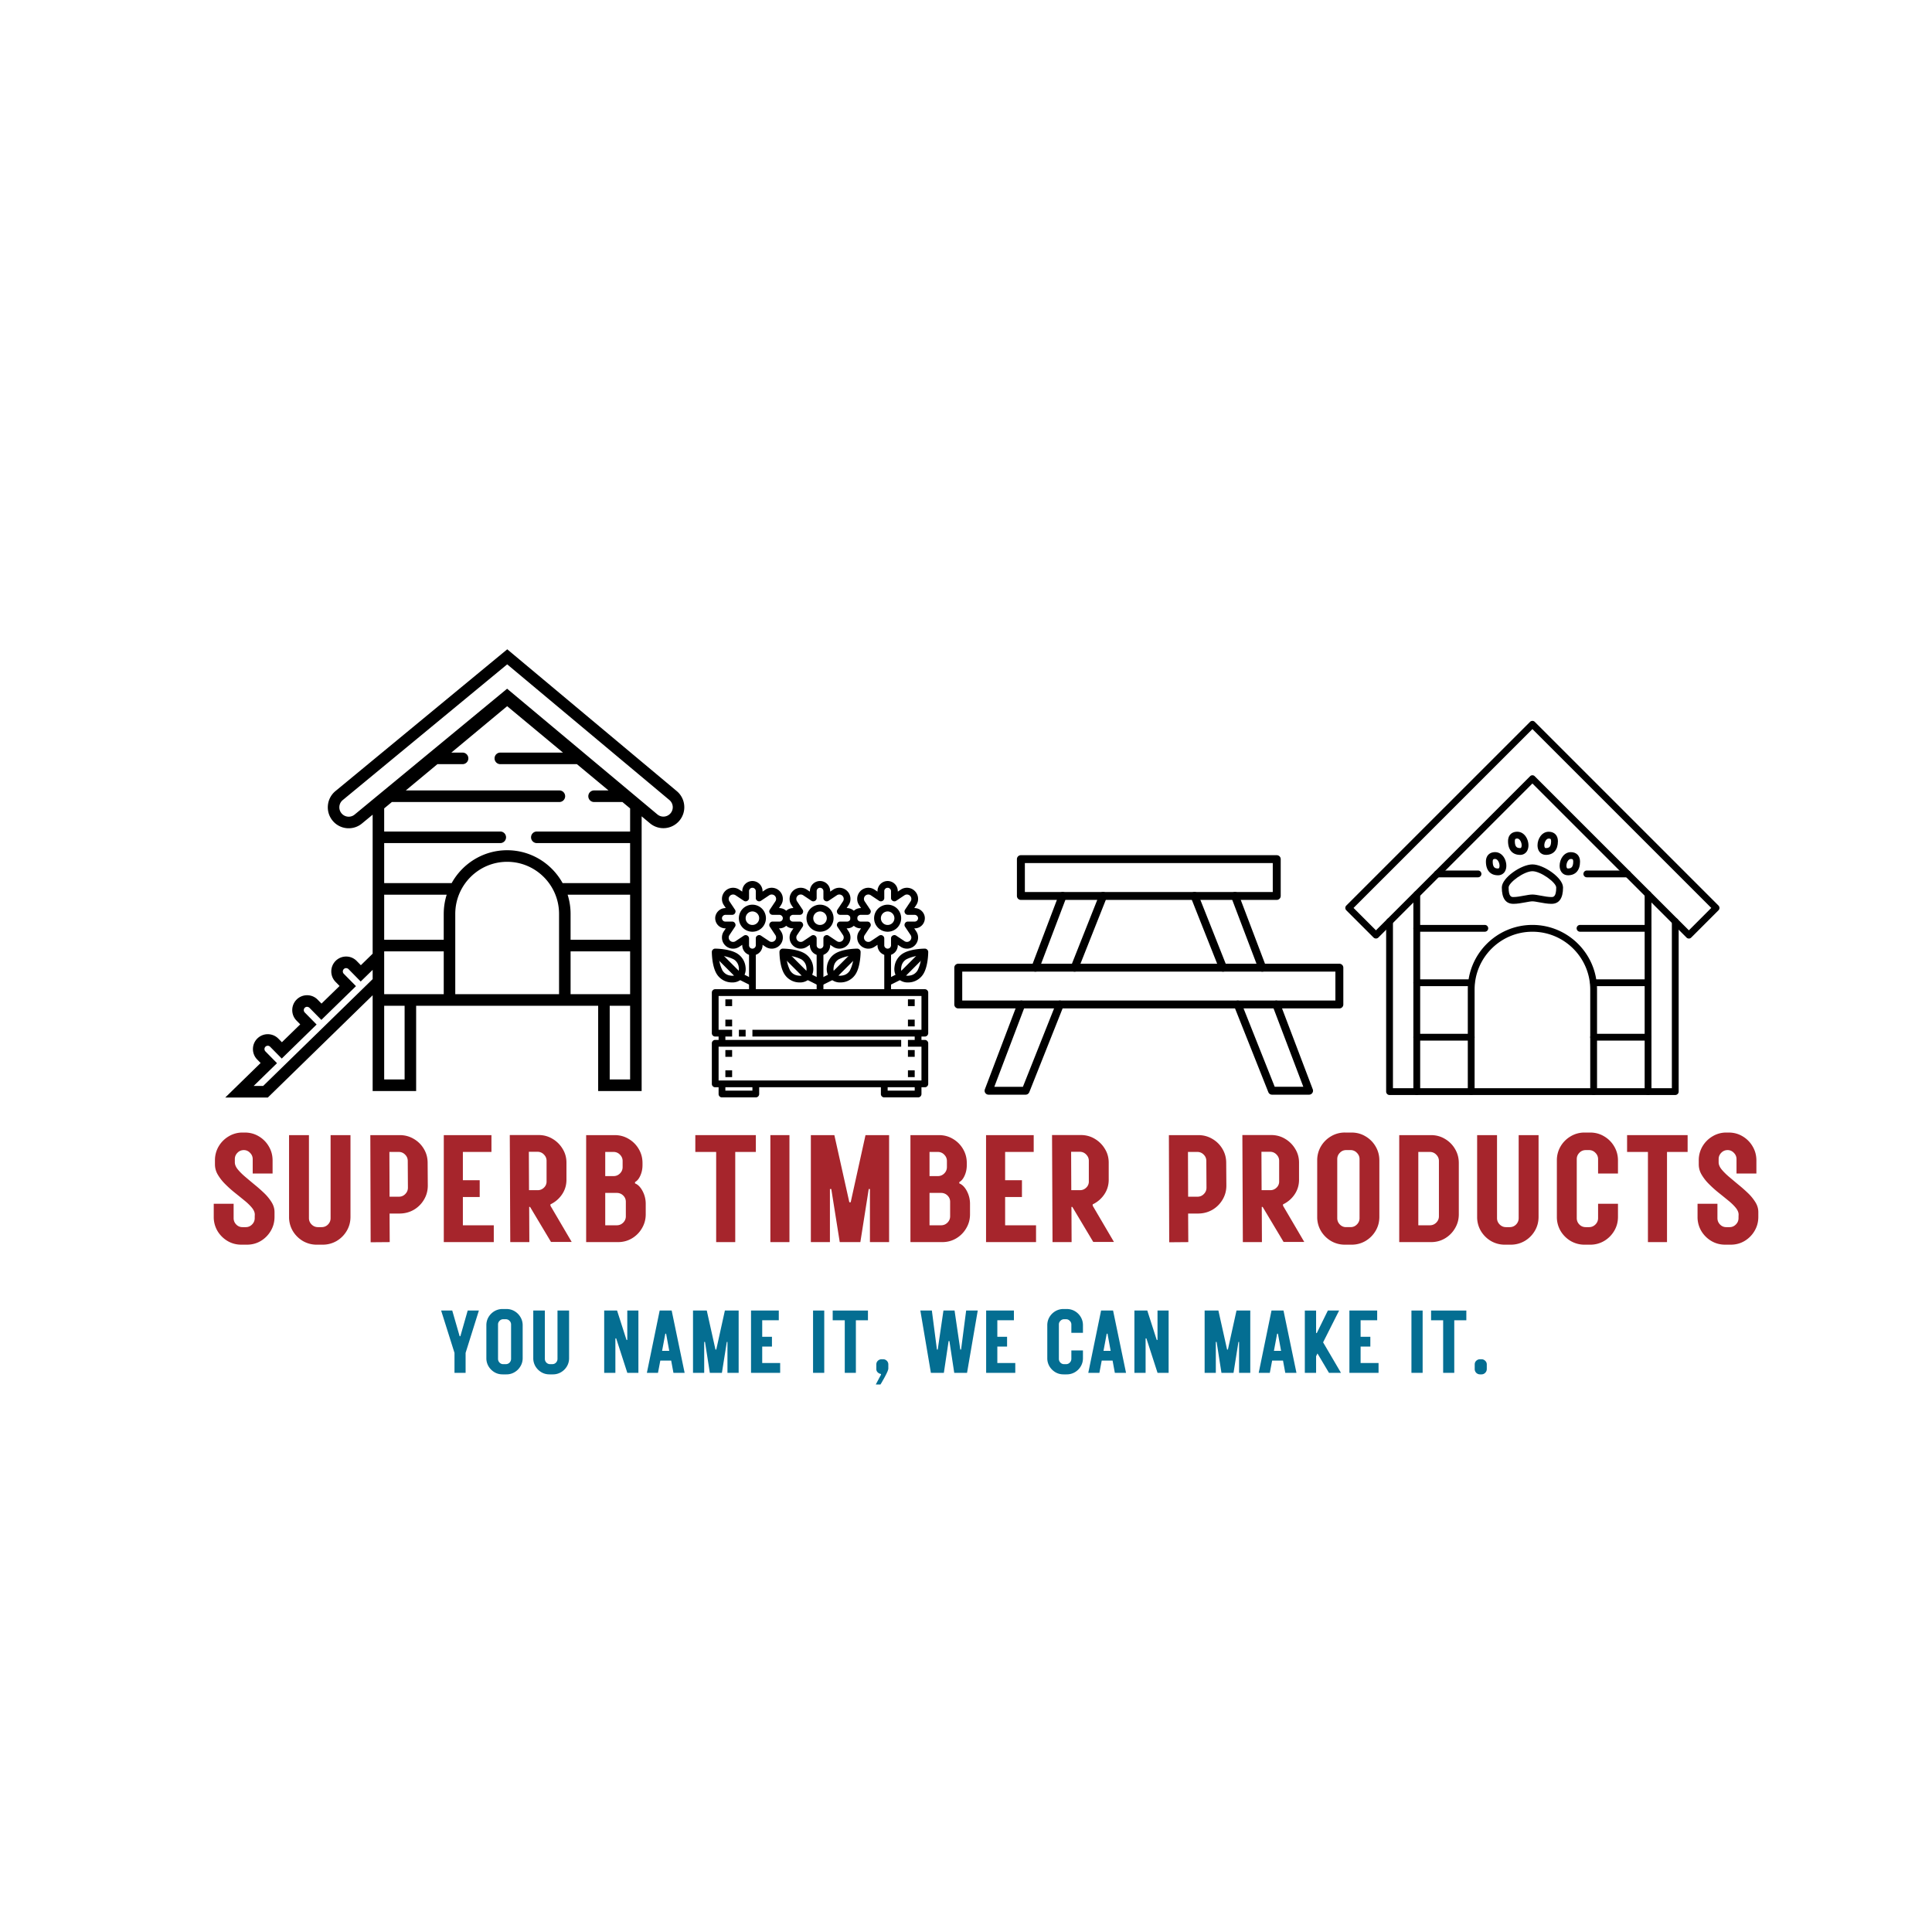 <?xml version="1.0" encoding="UTF-8"?>
<svg data-bbox="41.487 126.03 299.803 142.704" height="500" viewBox="0 0 375 375" width="500" xmlns="http://www.w3.org/2000/svg" data-type="color">
    <g>
        <defs>
            <clipPath id="a514c25d-1550-41d8-9d66-9d372dc8ea77">
                <path d="M197 165.992h52V175h-52Zm0 0"/>
            </clipPath>
            <clipPath id="8cc8a1e5-0277-4a37-a808-e280f4e83f81">
                <path d="M185.11 187h75.75v9h-75.75Zm0 0"/>
            </clipPath>
            <clipPath id="00709749-6195-4ae6-92dd-d13bc84b3a24">
                <path d="M239 194h16v18.492h-16Zm0 0"/>
            </clipPath>
            <clipPath id="fc83b2a0-af7e-440e-8f4d-8a68fb52921c">
                <path d="M191 194h16v18.492h-16Zm0 0"/>
            </clipPath>
            <clipPath id="ad2c7a77-b794-4a8e-b443-5fcd9cc73d3e">
                <path d="M43.68 126.031h89.25v87H43.68Zm0 0"/>
            </clipPath>
            <clipPath id="1ddf9cb9-9932-4b78-8261-1bbfaa3283d0">
                <path d="M138.168 201h42v11h-42Zm0 0"/>
            </clipPath>
            <clipPath id="eee33f32-24a5-4ef8-820c-7eadc339a6d4">
                <path d="M138.168 192h42v10h-42Zm0 0"/>
            </clipPath>
            <clipPath id="4f2c50d6-e9f1-46d3-916c-df3984dbc7d3">
                <path d="M170 210h9v3.004h-9Zm0 0"/>
            </clipPath>
            <clipPath id="6513d7ab-c86d-49dc-805b-062bd00fb977">
                <path d="M139 210h9v3.004h-9Zm0 0"/>
            </clipPath>
            <clipPath id="f4c4f3c3-98b3-4c16-9b38-73ea7bf2fbe7">
                <path d="M165 171.004h15V186h-15Zm0 0"/>
            </clipPath>
            <clipPath id="dfdcd7e5-c4fd-4958-bd85-29302d8ee0ca">
                <path d="M173 184h7.168v7H173Zm0 0"/>
            </clipPath>
            <clipPath id="931f708d-f6f3-4d16-81a5-2025cabbe074">
                <path d="M151 171.004h16V186h-16Zm0 0"/>
            </clipPath>
            <clipPath id="d8ddc337-52b8-46f5-88c9-5cddc7c44d46">
                <path d="M138.168 171.004H154V186h-15.832Zm0 0"/>
            </clipPath>
            <clipPath id="650479f9-5981-4c7c-b957-642bad2f0714">
                <path d="M138.168 184H145v7h-6.832Zm0 0"/>
            </clipPath>
            <clipPath id="7702e9f2-ae13-4b2c-86c2-b694c1c4442c">
                <path d="M138.168 184H147v8h-8.832Zm0 0"/>
            </clipPath>
            <clipPath id="feb7e62c-297a-4149-b22a-61f80c20ddaf">
                <path d="M261 139.852h72.75V183H261Zm0 0"/>
            </clipPath>
            <clipPath id="f5f76d0e-d0a9-4cdb-88ce-0e029b4a1d40">
                <path d="M269 178h57v34.602h-57Zm0 0"/>
            </clipPath>
            <clipPath id="670da23f-f6f2-47a5-8c39-45262d6105ea">
                <path d="M319 172h2v40.602h-2Zm0 0"/>
            </clipPath>
            <clipPath id="832445a5-1f78-4109-8db5-10783d865518">
                <path d="M274 172h2v40.602h-2Zm0 0"/>
            </clipPath>
            <clipPath id="c3b0b078-14d3-464c-be3d-2cc3360cbea6">
                <path d="M284 179h26v33.602h-26Zm0 0"/>
            </clipPath>
        </defs>
        <g clip-path="url(#a514c25d-1550-41d8-9d66-9d372dc8ea77)">
            <path d="M198.926 173.137h48.117v-5.614h-48.117Zm48.89 1.535h-49.66a.77.77 0 0 1-.773-.77v-7.144a.77.77 0 0 1 .773-.766h49.66c.426 0 .77.344.77.766v7.144a.77.77 0 0 1-.77.77" fill="#000000" data-color="1"/>
        </g>
        <g clip-path="url(#8cc8a1e5-0277-4a37-a808-e280f4e83f81)">
            <path d="M186.77 194.203h72.43v-5.613h-72.43Zm73.199 1.531H186a.765.765 0 0 1-.77-.765v-7.145c0-.422.344-.765.77-.765h73.969c.426 0 .77.343.77.765v7.145a.765.765 0 0 1-.77.765" fill="#000000" data-color="1"/>
        </g>
        <path d="M237.387 188.594a.77.77 0 0 1-.719-.485l-5.523-13.922a.77.77 0 0 1 .433-.996.77.77 0 0 1 1 .43l5.524 13.926a.76.76 0 0 1-.434.992.7.7 0 0 1-.281.055" fill="#000000" data-color="1"/>
        <path d="M208.582 188.594a.7.7 0 0 1-.281-.055.76.76 0 0 1-.434-.992l5.524-13.926a.77.77 0 0 1 1-.43c.394.157.59.602.433.996l-5.523 13.922a.77.77 0 0 1-.719.485" fill="#000000" data-color="1"/>
        <path d="M245.004 188.594a.77.77 0 0 1-.723-.492l-5.289-13.926a.766.766 0 0 1 .45-.988.775.775 0 0 1 .992.445l5.289 13.926a.762.762 0 0 1-.72 1.035" fill="#000000" data-color="1"/>
        <path d="M200.965 188.594a.8.8 0 0 1-.274-.047.766.766 0 0 1-.445-.988l5.29-13.926a.773.773 0 0 1 .991-.446c.399.149.598.59.45.989l-5.29 13.926a.77.77 0 0 1-.722.492" fill="#000000" data-color="1"/>
        <g clip-path="url(#00709749-6195-4ae6-92dd-d13bc84b3a24)">
            <path d="M254.086 212.477h-7.188a.77.77 0 0 1-.714-.485l-6.653-16.734a.765.765 0 0 1 .434-.996c.39-.16.84.039.996.433l6.46 16.25h5.552l-5.961-15.699a.764.764 0 0 1 .449-.988c.398-.145.84.05.992.445l6.356 16.738c.09.235.054.5-.09.707a.76.76 0 0 1-.633.329" fill="#000000" data-color="1"/>
        </g>
        <g clip-path="url(#fc83b2a0-af7e-440e-8f4d-8a68fb52921c)">
            <path d="M199.07 212.477h-7.187a.76.76 0 0 1-.633-.329.76.76 0 0 1-.09-.707l6.356-16.738a.78.78 0 0 1 .996-.445.766.766 0 0 1 .445.988l-5.96 15.7h5.55l6.46-16.25a.766.766 0 0 1 .997-.434c.398.156.59.601.434.996l-6.653 16.734a.77.77 0 0 1-.715.485" fill="#000000" data-color="1"/>
        </g>
        <g clip-path="url(#ad2c7a77-b794-4a8e-b443-5fcd9cc73d3e)">
            <path d="M131.36 153.555 98.456 126.03l-33.348 27.52a4.06 4.06 0 0 0-1.46 2.75 4.05 4.05 0 0 0 .902 2.98 4.02 4.02 0 0 0 3.14 1.485c.938 0 1.836-.32 2.567-.926l2.074-1.711v26.984l-2.289 2.235-.809-.825a2.84 2.84 0 0 0-2.03-.859h-.02a2.88 2.88 0 0 0-2.879 2.871c-.004.774.289 1.5.832 2.05l.777.794-3.508 3.418-.75-.762a2.84 2.84 0 0 0-2.031-.86h-.02c-.761 0-1.48.294-2.023.833a2.87 2.87 0 0 0-.855 2.039c-.004.773.289 1.5.832 2.05l.718.731-3.558 3.469-.692-.703a2.88 2.88 0 0 0-4.074-.024 2.87 2.87 0 0 0-.855 2.04c-.004.769.289 1.5.832 2.046l.656.672-6.871 6.707h8.265l20.352-19.855v18.586h8.441v-16.547h35.332v16.547h8.438v-53.317l1.625 1.36a4.05 4.05 0 0 0 5.71-.524 4.04 4.04 0 0 0 .927-2.972 4.05 4.05 0 0 0-1.446-2.758m-9.055 28.86H110.75v-5.028c0-1.297-.203-2.547-.574-3.727h12.129Zm0-21.017h-18.149a1.124 1.124 0 0 0 0 2.246h18.149v7.77h-13.098c-2.102-3.8-6.137-6.383-10.77-6.383-4.628 0-8.667 2.582-10.769 6.383H74.57v-7.77h22.535c.618 0 1.118-.503 1.118-1.124s-.5-1.122-1.118-1.122H74.57v-4.488l1.493-1.238h32.507a1.124 1.124 0 0 0 0-2.25H78.766l6.136-5.098h4.883c.617 0 1.121-.504 1.121-1.125 0-.62-.504-1.12-1.12-1.12h-2.18l10.832-9.009 10.835 9.008h-12.16c-.62 0-1.12.5-1.12 1.121s.5 1.125 1.12 1.125h14.864l6.132 5.098h-2.8c-.618 0-1.118.504-1.118 1.125s.5 1.125 1.118 1.125h5.504l1.492 1.238Zm-36.176 15.989v5.027H74.57v-8.754h12.133a12.4 12.4 0 0 0-.574 3.727m-35.055 33.398H49.23l4.536-4.422-2.246-2.285a.66.66 0 0 1-.184-.457.638.638 0 0 1 1.098-.445l2.254 2.289 6.765-6.606-2.305-2.343a.65.65 0 0 1 .008-.91.65.65 0 0 1 .45-.184c.144.02.335.066.456.191l2.313 2.348 6.719-6.55-2.367-2.403a.646.646 0 0 1 .457-1.098c.168.02.336.07.457.192l2.37 2.41 2.321-2.262v1.797Zm27.461-1.265H74.57v-14.301h3.965Zm2.238-16.547H74.57v-8.313h11.56v8.313Zm7.594 0v-15.586c0-5.574 4.52-10.11 10.07-10.11 5.555 0 10.075 4.536 10.075 10.11v15.586Zm33.938 16.547h-3.961v-14.301h3.96Zm-6.2-16.547h-5.355v-8.313h11.555v8.313Zm14.055-35.125a1.815 1.815 0 0 1-2.558.234L98.43 133.68l-29.594 24.425a1.8 1.8 0 0 1-1.328.407 1.82 1.82 0 0 1-1.227-.657v-.003a1.8 1.8 0 0 1-.406-1.332c.047-.485.281-.922.656-1.23l31.914-26.34 31.48 26.331a1.82 1.82 0 0 1 .235 2.567m0 0" fill="#000000" data-color="1"/>
        </g>
        <g clip-path="url(#1ddf9cb9-9932-4b78-8261-1bbfaa3283d0)">
            <path d="M179.512 211.035h-40.688a.63.63 0 0 1-.465-.191.63.63 0 0 1-.191-.465v-7.875a.62.62 0 0 1 .191-.461.63.63 0 0 1 .465-.195h36.094v1.312H139.48v6.563h39.375v-6.563h-2.625v-1.312h3.282a.63.63 0 0 1 .46.195.64.64 0 0 1 .196.46v7.876a.65.65 0 0 1-.195.465.63.63 0 0 1-.461.191m0 0" fill="#000000" data-color="1"/>
        </g>
        <path d="M176.23 203.816h1.313v1.313h-1.313Zm0 0" fill="#000000" data-color="1"/>
        <path d="M176.23 207.754h1.313v1.312h-1.313Zm0 0" fill="#000000" data-color="1"/>
        <path d="M140.793 203.816h1.312v1.313h-1.312Zm0 0" fill="#000000" data-color="1"/>
        <path d="M140.793 207.754h1.312v1.312h-1.312Zm0 0" fill="#000000" data-color="1"/>
        <path d="M143.418 199.879h1.309v1.312h-1.309Zm0 0" fill="#000000" data-color="1"/>
        <g clip-path="url(#eee33f32-24a5-4ef8-820c-7eadc339a6d4)">
            <path d="M179.512 201.191h-33.469v-1.312h32.812v-6.563H139.48v6.563h2.625v1.312h-3.28a.63.63 0 0 1-.466-.191.63.63 0 0 1-.191-.465v-7.875a.62.62 0 0 1 .191-.46.63.63 0 0 1 .465-.196h40.688a.63.63 0 0 1 .46.195.64.64 0 0 1 .196.461v7.875a.65.65 0 0 1-.195.465.63.63 0 0 1-.461.191m0 0" fill="#000000" data-color="1"/>
        </g>
        <path d="M176.23 193.973h1.313v1.312h-1.313Zm0 0" fill="#000000" data-color="1"/>
        <path d="M176.23 197.91h1.313v1.313h-1.313Zm0 0" fill="#000000" data-color="1"/>
        <path d="M140.793 193.973h1.312v1.312h-1.312Zm0 0" fill="#000000" data-color="1"/>
        <path d="M140.793 197.91h1.312v1.313h-1.312Zm0 0" fill="#000000" data-color="1"/>
        <g clip-path="url(#4f2c50d6-e9f1-46d3-916c-df3984dbc7d3)">
            <path d="M178.2 213.004h-6.563a.63.63 0 0 1-.465-.191.6.6 0 0 1-.192-.465v-1.97h1.313v1.313h5.25v-1.312h1.312v1.969a.65.65 0 0 1-.195.464.63.63 0 0 1-.46.192m0 0" fill="#000000" data-color="1"/>
        </g>
        <g clip-path="url(#6513d7ab-c86d-49dc-805b-062bd00fb977)">
            <path d="M146.7 213.004h-6.563a.63.63 0 0 1-.465-.191.63.63 0 0 1-.192-.465v-1.97h1.313v1.313h5.25v-1.312h1.312v1.969a.63.63 0 0 1-.195.464.63.63 0 0 1-.46.192m0 0" fill="#000000" data-color="1"/>
        </g>
        <path d="M172.293 180.848a2.62 2.62 0 0 1-2.426-3.63 2.6 2.6 0 0 1 1.418-1.417 2.6 2.6 0 0 1 1.008-.203c.348 0 .68.066 1.004.203a2.6 2.6 0 0 1 1.418 1.418q.199.484.203 1.004c-.004.351-.07.683-.203 1.007a2.6 2.6 0 0 1-1.418 1.418q-.484.2-1.004.2m0-3.938q-.264 0-.504.102c-.16.066-.305.16-.426.285a1.3 1.3 0 0 0-.285.426q-.1.241-.098.5-.003.263.098.504.099.239.285.425a1.3 1.3 0 0 0 .93.383 1.3 1.3 0 0 0 .926-.383q.187-.186.285-.425a1.4 1.4 0 0 0 .101-.504 1.4 1.4 0 0 0-.101-.5 1.3 1.3 0 0 0-.285-.426 1.3 1.3 0 0 0-.426-.285 1.3 1.3 0 0 0-.5-.102m0 0" fill="#000000" data-color="1"/>
        <g clip-path="url(#f4c4f3c3-98b3-4c16-9b38-73ea7bf2fbe7)">
            <path d="M172.293 185.441a1.98 1.98 0 0 1-1.395-.574 1.9 1.9 0 0 1-.425-.64 1.8 1.8 0 0 1-.149-.754v-.086l-.57.379q-.312.21-.676.304a2.3 2.3 0 0 1-.742.055 2.1 2.1 0 0 1-.715-.2 2 2 0 0 1-.605-.425 2.13 2.13 0 0 1-.625-1.32 2.3 2.3 0 0 1 .054-.743q.094-.364.305-.675l.379-.57h-.086c-.293 0-.566-.06-.832-.18a2 2 0 0 1-.676-.516 2 2 0 0 1-.394-.754 2 2 0 0 1-.043-.847q.07-.347.25-.653c.12-.203.277-.383.46-.531q.276-.227.61-.344.34-.115.691-.113h.02l-.379-.566a2.2 2.2 0 0 1-.305-.676 2.3 2.3 0 0 1-.054-.742q.035-.376.199-.715.157-.341.426-.606.264-.269.605-.426.34-.163.715-.199.374-.034.742.055.364.093.676.305l.57.379v-.09a1.8 1.8 0 0 1 .149-.75 1.9 1.9 0 0 1 .425-.641q.277-.277.641-.426.359-.152.754-.152c.258 0 .512.05.75.152q.364.149.64.426c.184.184.329.398.426.64.102.239.149.493.153.75v.09l.566-.378q.312-.212.676-.305a2.2 2.2 0 0 1 .742-.055q.375.037.715.196.34.162.605.43a2.13 2.13 0 0 1 .625 1.32q.034.374-.054.742a2.2 2.2 0 0 1-.305.675l-.379.567h.02q.35-.002.691.113.334.117.61.344a2 2 0 0 1 .71 1.184q.07.432-.043.847-.118.42-.394.754-.282.328-.676.516c-.266.12-.539.18-.828.18h-.09l.379.57q.21.311.305.675.088.366.054.743-.035.369-.199.715a2.1 2.1 0 0 1-.426.605q-.264.266-.605.426c-.227.11-.465.172-.715.199q-.374.035-.742-.059a2.1 2.1 0 0 1-.676-.3l-.566-.38v.087a2 2 0 0 1-.153.754 1.9 1.9 0 0 1-.425.64 1.98 1.98 0 0 1-1.391.574m-1.313-3.937a.63.63 0 0 1 .461.195.64.64 0 0 1 .196.461v1.313a.6.6 0 0 0 .191.464.63.63 0 0 0 .465.192q.269 0 .46-.191a.65.65 0 0 0 .196-.465v-1.313a.61.61 0 0 1 .344-.578.62.62 0 0 1 .676.035l1.586 1.059c.172.113.355.16.562.14a.8.8 0 0 0 .524-.246.82.82 0 0 0 .246-.52.87.87 0 0 0-.145-.562l-1.058-1.586a.62.62 0 0 1-.036-.675.62.62 0 0 1 .582-.348h1.313q.142 0 .277-.059a.664.664 0 0 0 .367-.71.7.7 0 0 0-.261-.4.7.7 0 0 0-.453-.144h-1.243a.62.62 0 0 1-.582-.343.62.62 0 0 1 .036-.676l1.058-1.586a.85.85 0 0 0 .145-.563.83.83 0 0 0-.246-.523.83.83 0 0 0-.524-.246.84.84 0 0 0-.562.144l-1.586 1.059a.62.62 0 0 1-.676.035.61.61 0 0 1-.344-.582v-1.312a.64.64 0 0 0-.195-.461.63.63 0 0 0-.461-.196.63.63 0 0 0-.465.196.6.6 0 0 0-.191.46v1.313a.62.62 0 0 1-.348.582.62.62 0 0 1-.676-.035l-1.586-1.059a.84.84 0 0 0-.562-.144.84.84 0 0 0-.524.246.83.83 0 0 0-.246.523.87.87 0 0 0 .145.563l1.058 1.586a.62.62 0 0 1 .036.676.61.61 0 0 1-.579.343h-1.246a.7.7 0 0 0-.453.145.7.7 0 0 0-.261.398.7.7 0 0 0 .011.286.7.7 0 0 0 .355.426q.135.057.282.058h1.312q.392 0 .579.348a.62.62 0 0 1-.036.675l-1.058 1.586a.84.84 0 0 0-.145.563q.03.306.246.523.218.218.524.246a.84.84 0 0 0 .562-.144l1.586-1.059a.66.66 0 0 1 .367-.113m0 0" fill="#000000" data-color="1"/>
        </g>
        <path d="M171.637 184.785h1.312v7.875h-1.312Zm0 0" fill="#000000" data-color="1"/>
        <g clip-path="url(#dfdcd7e5-c4fd-4958-bd85-29302d8ee0ca)">
            <path d="M176.262 190.691a2.63 2.63 0 0 1-1.934-.722q-.89-.985-.703-2.305a3.4 3.4 0 0 1 .5-1.46q.415-.675 1.082-1.102c1.5-.961 4.188-.973 4.305-.973a.63.63 0 0 1 .46.195.64.64 0 0 1 .196.461c0 .113-.012 2.8-.973 4.3q-.481.751-1.261 1.18a3.4 3.4 0 0 1-1.672.426m2.558-5.218a7 7 0 0 0-2.906.734q-.879.561-.984 1.598-.118.689.328 1.234.54.44 1.23.328 1.04-.11 1.598-.988a7 7 0 0 0 .738-2.906Zm0 0" fill="#000000" data-color="1"/>
        </g>
        <path d="m172.586 191.285-.59-1.176 2.531-1.265 4.52-4.52.926.93-4.594 4.594a.8.8 0 0 1-.168.125Zm0 0" fill="#000000" data-color="1"/>
        <path d="M159.168 180.848a2.62 2.62 0 0 1-2.426-3.63 2.6 2.6 0 0 1 1.418-1.417 2.6 2.6 0 0 1 1.008-.203c.348 0 .68.066 1.004.203a2.6 2.6 0 0 1 1.418 1.418q.201.484.203 1.004c0 .351-.07.683-.203 1.007a2.6 2.6 0 0 1-1.418 1.418q-.484.2-1.004.2m0-3.938q-.264 0-.504.102c-.16.066-.305.16-.426.285a1.3 1.3 0 0 0-.383.926 1.3 1.3 0 0 0 1.313 1.312 1.3 1.3 0 0 0 .926-.383q.187-.186.285-.425a1.305 1.305 0 0 0-.711-1.715 1.3 1.3 0 0 0-.5-.102m0 0" fill="#000000" data-color="1"/>
        <g clip-path="url(#931f708d-f6f3-4d16-81a5-2025cabbe074)">
            <path d="M159.168 185.441a1.98 1.98 0 0 1-1.395-.574 1.9 1.9 0 0 1-.425-.64 1.9 1.9 0 0 1-.149-.754v-.086l-.57.379q-.312.21-.676.304a2.3 2.3 0 0 1-.742.055 2.1 2.1 0 0 1-.715-.2 2 2 0 0 1-.605-.425 2.13 2.13 0 0 1-.625-1.32 2.3 2.3 0 0 1 .054-.743q.094-.364.305-.675l.379-.57h-.086c-.293 0-.566-.06-.832-.18a2 2 0 0 1-.676-.516 2 2 0 0 1-.394-.754 2 2 0 0 1-.043-.847q.07-.347.25-.653c.12-.203.277-.383.46-.531q.276-.227.61-.344.34-.115.691-.113h.02l-.379-.566a2.2 2.2 0 0 1-.305-.676 2.3 2.3 0 0 1-.054-.742q.035-.376.199-.715.157-.341.426-.606.264-.269.605-.426.34-.163.715-.199.374-.034.742.055.364.093.676.305l.57.379v-.09c0-.258.047-.512.149-.75a1.9 1.9 0 0 1 .425-.641q.277-.277.641-.426.359-.152.754-.152c.258 0 .512.05.75.152q.364.149.64.426c.184.184.329.398.426.64.102.239.153.493.153.75v.09l.566-.378q.312-.212.676-.305a2.2 2.2 0 0 1 .742-.055q.375.037.715.196.34.162.605.43a2.13 2.13 0 0 1 .625 1.32q.034.374-.054.742a2.2 2.2 0 0 1-.305.675l-.379.567h.02q.35-.002.691.113.334.117.61.344a2 2 0 0 1 .71 1.184q.07.432-.043.847-.118.42-.394.754-.282.328-.676.516c-.266.12-.539.18-.828.18h-.09l.379.57q.21.311.305.675.089.366.054.743-.035.369-.199.715a2.1 2.1 0 0 1-.426.605q-.264.266-.605.426c-.227.11-.465.172-.715.199q-.374.035-.742-.059a2.1 2.1 0 0 1-.676-.3l-.566-.38v.087q0 .393-.153.754a1.9 1.9 0 0 1-.425.64 1.98 1.98 0 0 1-1.391.574m-1.313-3.937a.63.63 0 0 1 .461.195.62.62 0 0 1 .196.461v1.313q-.001.273.191.464a.63.63 0 0 0 .465.192q.269 0 .46-.191a.63.63 0 0 0 .196-.465v-1.313a.61.61 0 0 1 .344-.578.62.62 0 0 1 .676.035l1.586 1.059c.172.113.355.16.562.14a.8.8 0 0 0 .524-.246.82.82 0 0 0 .246-.52.87.87 0 0 0-.145-.562l-1.058-1.586a.62.62 0 0 1-.036-.675.62.62 0 0 1 .582-.348h1.313q.142 0 .277-.059a.7.7 0 0 0 .227-.175.6.6 0 0 0 .129-.25.6.6 0 0 0 .012-.286.7.7 0 0 0-.262-.398.7.7 0 0 0-.453-.145h-1.243a.62.62 0 0 1-.582-.343.62.62 0 0 1 .036-.676l1.058-1.586a.85.85 0 0 0 .145-.563.83.83 0 0 0-.246-.523.83.83 0 0 0-.524-.246.84.84 0 0 0-.562.144l-1.586 1.059a.62.62 0 0 1-.676.035.61.61 0 0 1-.344-.582v-1.312a.62.62 0 0 0-.195-.461.63.63 0 0 0-.461-.196.63.63 0 0 0-.465.196.62.62 0 0 0-.191.46v1.313a.62.62 0 0 1-.348.582.62.62 0 0 1-.676-.035l-1.586-1.059a.84.84 0 0 0-.562-.144.84.84 0 0 0-.524.246.83.83 0 0 0-.246.523.87.87 0 0 0 .145.563l1.058 1.586a.62.62 0 0 1 .036.676.61.61 0 0 1-.579.343h-1.246a.7.7 0 0 0-.453.145.7.7 0 0 0-.261.398.7.7 0 0 0 .011.286.7.7 0 0 0 .355.426q.135.057.282.058h1.312q.392 0 .579.348a.62.62 0 0 1-.036.675l-1.058 1.586a.84.84 0 0 0-.145.563q.03.306.246.523.218.218.524.246a.84.84 0 0 0 .562-.144l1.586-1.059a.66.66 0 0 1 .367-.113m0 0" fill="#000000" data-color="1"/>
        </g>
        <path d="M158.512 184.785h1.312v7.875h-1.312Zm0 0" fill="#000000" data-color="1"/>
        <path d="M163.137 190.691a2.63 2.63 0 0 1-1.934-.722q-.89-.985-.703-2.305a3.4 3.4 0 0 1 .5-1.46q.415-.675 1.082-1.102c1.5-.961 4.188-.973 4.305-.973a.63.63 0 0 1 .46.195.62.62 0 0 1 .196.461c0 .113-.012 2.8-.973 4.3q-.481.751-1.261 1.18a3.4 3.4 0 0 1-1.672.426m2.558-5.218a7 7 0 0 0-2.906.734q-.879.561-.984 1.598-.118.689.328 1.234.54.44 1.23.328 1.04-.11 1.598-.988a7 7 0 0 0 .738-2.906Zm0 0" fill="#000000" data-color="1"/>
        <path d="m159.46 191.285-.589-1.176 2.531-1.265 4.52-4.52.926.93-4.594 4.594a.8.8 0 0 1-.168.125Zm0 0" fill="#000000" data-color="1"/>
        <path d="M155.195 190.691q-.89.001-1.672-.425a3.45 3.45 0 0 1-1.261-1.18c-.961-1.5-.969-4.188-.969-4.3a.62.62 0 0 1 .191-.462.63.63 0 0 1 .465-.195c.113 0 2.801.012 4.301.973q.667.427 1.082 1.101.416.676.5 1.461.187 1.32-.703 2.305a2.63 2.63 0 0 1-1.934.722m-1.828-2.312q.561.881 1.598.988.69.117 1.23-.328.446-.54.328-1.23a2.06 2.06 0 0 0-.988-1.602 7 7 0 0 0-2.906-.73q.056 1.53.734 2.906Zm0 0" fill="#000000" data-color="1"/>
        <path d="m158.871 191.285-2.625-1.312a.8.8 0 0 1-.168-.125l-4.594-4.594.926-.93 4.52 4.52 2.53 1.265Zm0 0" fill="#000000" data-color="1"/>
        <path d="M146.043 180.848a2.62 2.62 0 0 1-2.426-3.63 2.6 2.6 0 0 1 1.418-1.417 2.6 2.6 0 0 1 1.008-.203c.348 0 .68.066 1.004.203a2.6 2.6 0 0 1 1.418 1.418q.201.484.203 1.004c0 .351-.07.683-.203 1.007a2.6 2.6 0 0 1-1.418 1.418q-.484.2-1.004.2m0-3.938q-.264 0-.504.102c-.16.066-.305.16-.426.285a1.3 1.3 0 0 0-.383.926 1.3 1.3 0 0 0 1.313 1.312 1.3 1.3 0 0 0 .926-.383q.187-.186.285-.425a1.305 1.305 0 0 0-.711-1.715 1.3 1.3 0 0 0-.5-.102m0 0" fill="#000000" data-color="1"/>
        <g clip-path="url(#d8ddc337-52b8-46f5-88c9-5cddc7c44d46)">
            <path d="M146.043 185.441a1.98 1.98 0 0 1-1.395-.574 1.9 1.9 0 0 1-.425-.64 1.9 1.9 0 0 1-.149-.754v-.086l-.57.379q-.312.21-.676.304a2.3 2.3 0 0 1-.742.055 2.1 2.1 0 0 1-.715-.2 2 2 0 0 1-.605-.425 2.13 2.13 0 0 1-.625-1.32 2.3 2.3 0 0 1 .054-.743q.094-.364.305-.675l.379-.57h-.086c-.293 0-.566-.06-.832-.18a2 2 0 0 1-.676-.516 2 2 0 0 1-.394-.754 2 2 0 0 1-.043-.847q.07-.347.25-.653c.12-.203.277-.383.46-.531q.276-.227.61-.344.34-.115.691-.113h.02l-.379-.566a2.2 2.2 0 0 1-.305-.676 2.3 2.3 0 0 1-.054-.742q.035-.376.199-.715.157-.341.426-.606.264-.269.605-.426.34-.163.715-.199.374-.034.742.055.364.093.676.305l.57.379v-.09c0-.258.047-.512.149-.75a1.9 1.9 0 0 1 .425-.641q.277-.277.641-.426.359-.152.754-.152c.258 0 .512.05.75.152q.364.149.64.426c.184.184.329.398.426.64.102.239.153.493.153.75v.09l.566-.378q.312-.212.676-.305a2.2 2.2 0 0 1 .742-.055q.375.037.715.196.34.162.605.43a2.13 2.13 0 0 1 .625 1.32q.034.374-.054.742a2.2 2.2 0 0 1-.305.675l-.379.567h.02q.35-.002.691.113.334.117.61.344a2 2 0 0 1 .71 1.184q.07.432-.043.847-.118.42-.394.754-.282.328-.676.516c-.266.12-.539.18-.828.18h-.09l.379.57q.21.311.305.675.089.366.054.743-.035.369-.199.715a2.1 2.1 0 0 1-.426.605q-.264.266-.605.426-.34.165-.715.199-.374.035-.742-.059a2.1 2.1 0 0 1-.676-.3l-.566-.38v.087q0 .393-.153.754a1.9 1.9 0 0 1-.425.64 1.98 1.98 0 0 1-1.391.574m-1.313-3.937a.63.63 0 0 1 .461.195.62.62 0 0 1 .196.461v1.313q-.001.273.191.464a.63.63 0 0 0 .465.192q.269 0 .46-.191a.63.63 0 0 0 .196-.465v-1.313a.61.61 0 0 1 .344-.578.62.62 0 0 1 .676.035l1.586 1.059c.172.113.355.16.562.14a.8.8 0 0 0 .524-.246.82.82 0 0 0 .246-.52.87.87 0 0 0-.145-.562l-1.058-1.586a.62.62 0 0 1-.036-.675.62.62 0 0 1 .582-.348h1.313q.142 0 .277-.059a.664.664 0 0 0 .367-.71.7.7 0 0 0-.261-.4.7.7 0 0 0-.453-.144h-1.243a.62.62 0 0 1-.582-.343.62.62 0 0 1 .036-.676l1.058-1.586a.85.85 0 0 0 .145-.563.83.83 0 0 0-.246-.523.83.83 0 0 0-.524-.246.84.84 0 0 0-.562.144l-1.586 1.059a.62.62 0 0 1-.676.035.61.61 0 0 1-.344-.582v-1.312a.62.62 0 0 0-.195-.461.63.63 0 0 0-.461-.196.63.63 0 0 0-.465.196.62.62 0 0 0-.191.46v1.313a.62.62 0 0 1-.348.582.62.62 0 0 1-.676-.035l-1.586-1.059a.84.84 0 0 0-.562-.144.84.84 0 0 0-.524.246.83.83 0 0 0-.246.523.87.87 0 0 0 .145.563l1.058 1.586a.62.62 0 0 1 .036.676.61.61 0 0 1-.579.343h-1.246a.7.7 0 0 0-.453.145.7.7 0 0 0-.261.398.7.7 0 0 0 .011.286.7.7 0 0 0 .355.426q.135.057.282.058h1.312q.392 0 .579.348a.62.62 0 0 1-.036.675l-1.058 1.586a.84.84 0 0 0-.145.563q.03.306.246.523.218.218.524.246a.84.84 0 0 0 .562-.144l1.586-1.059a.66.66 0 0 1 .367-.113m0 0" fill="#000000" data-color="1"/>
        </g>
        <path d="M145.387 184.785h1.312v7.875h-1.312Zm0 0" fill="#000000" data-color="1"/>
        <g clip-path="url(#650479f9-5981-4c7c-b957-642bad2f0714)">
            <path d="M142.07 190.691q-.89.001-1.672-.425a3.45 3.45 0 0 1-1.261-1.18c-.961-1.5-.969-4.188-.969-4.3a.62.62 0 0 1 .191-.462.63.63 0 0 1 .465-.195c.113 0 2.801.012 4.301.973q.667.427 1.082 1.101.416.676.5 1.461.187 1.32-.703 2.305a2.63 2.63 0 0 1-1.934.722m-1.828-2.312q.561.881 1.598.988.69.117 1.23-.328.446-.54.328-1.23a2.06 2.06 0 0 0-.988-1.602 7 7 0 0 0-2.906-.73q.056 1.53.734 2.906Zm0 0" fill="#000000" data-color="1"/>
        </g>
        <g clip-path="url(#7702e9f2-ae13-4b2c-86c2-b694c1c4442c)">
            <path d="m145.746 191.285-2.625-1.312a.8.8 0 0 1-.168-.125l-4.594-4.594.926-.93 4.52 4.52 2.53 1.265Zm0 0" fill="#000000" data-color="1"/>
        </g>
        <path d="M177.543 200.535h1.312v1.969h-1.312Zm0 0" fill="#000000" data-color="1"/>
        <path d="M139.48 200.535h1.313v1.969h-1.313Zm0 0" fill="#000000" data-color="1"/>
        <g clip-path="url(#feb7e62c-297a-4149-b22a-61f80c20ddaf)">
            <path d="M297.441 150.48a.6.6 0 0 1 .461.2l29.907 29.898 4.347-4.351-34.715-34.715-34.718 34.715 4.347 4.351 29.907-29.898a.61.61 0 0 1 .464-.2m30.368 31.688a.62.62 0 0 1-.465-.195l-29.903-29.899-29.898 29.899a.67.67 0 0 1-.941 0l-5.282-5.282a.65.65 0 0 1 0-.925l35.657-35.649a.65.65 0 0 1 .925 0l35.649 35.649a.644.644 0 0 1 0 .925l-5.281 5.282a.6.6 0 0 1-.461.195" fill="#000000" data-color="1"/>
        </g>
        <g clip-path="url(#f5f76d0e-d0a9-4cdb-88ce-0e029b4a1d40)">
            <path d="M325.168 212.54h-55.457a.66.66 0 0 1-.66-.661v-33.012a.66.66 0 1 1 1.32 0v32.352h54.137v-32.352a.66.66 0 1 1 1.32 0v33.012c0 .363-.297.66-.66.66" fill="#000000" data-color="1"/>
        </g>
        <g clip-path="url(#670da23f-f6f2-47a5-8c39-45262d6105ea)">
            <path d="M319.887 212.54a.66.66 0 0 1-.66-.661v-38.293a.66.66 0 1 1 1.32 0v38.293c0 .363-.297.66-.66.66" fill="#000000" data-color="1"/>
        </g>
        <g clip-path="url(#832445a5-1f78-4109-8db5-10783d865518)">
            <path d="M274.996 212.54a.663.663 0 0 1-.664-.661v-38.293a.663.663 0 0 1 1.324 0v38.293c0 .363-.297.66-.66.66" fill="#000000" data-color="1"/>
        </g>
        <g clip-path="url(#c3b0b078-14d3-464c-be3d-2cc3360cbea6)">
            <path d="M309.324 212.54a.66.66 0 0 1-.66-.661v-19.805c0-6.191-5.035-11.226-11.223-11.226-6.191 0-11.222 5.035-11.222 11.226v19.805a.66.66 0 1 1-1.32 0v-19.805c0-6.918 5.624-12.547 12.542-12.547 6.914 0 12.543 5.63 12.543 12.547v19.805c0 .363-.296.66-.66.66" fill="#000000" data-color="1"/>
        </g>
        <path d="M319.887 201.977h-10.563a.66.66 0 1 1 0-1.32h10.563a.66.66 0 1 1 0 1.32" fill="#000000" data-color="1"/>
        <path d="M285.559 201.977h-10.563a.66.66 0 1 1 0-1.32h10.563a.66.66 0 1 1 0 1.32" fill="#000000" data-color="1"/>
        <path d="M319.887 191.414h-10.563a.66.66 0 1 1 0-1.32h10.563a.66.66 0 1 1 0 1.32" fill="#000000" data-color="1"/>
        <path d="M285.559 191.414h-10.563a.66.66 0 1 1 0-1.32h10.563a.66.66 0 1 1 0 1.32" fill="#000000" data-color="1"/>
        <path d="M319.887 180.848h-13.203a.66.66 0 1 1 0-1.32h13.203a.66.66 0 1 1 0 1.32" fill="#000000" data-color="1"/>
        <path d="M288.2 180.848h-13.204a.66.66 0 1 1 0-1.32H288.2a.66.66 0 1 1 0 1.32" fill="#000000" data-color="1"/>
        <path d="M315.926 170.285h-7.922a.66.66 0 1 1 0-1.32h7.922a.66.66 0 1 1 0 1.32" fill="#000000" data-color="1"/>
        <path d="M286.879 170.285h-7.922a.66.66 0 1 1 0-1.32h7.922a.66.66 0 1 1 0 1.32" fill="#000000" data-color="1"/>
        <path d="M297.441 173.629c.438 0 .977.098 1.61.215.672.129 1.449.27 2.078.27.348 0 .933 0 .933-1.856 0-.946-2.988-3.156-4.62-3.156-1.637 0-4.622 2.21-4.622 3.156 0 1.855.582 1.855.934 1.855.629 0 1.394-.14 2.078-.27.629-.116 1.168-.214 1.61-.214m3.688 1.805c-.754 0-1.586-.153-2.324-.29-.54-.101-1.051-.195-1.364-.195-.316 0-.828.094-1.367.196-.738.136-1.57.289-2.32.289-1.496 0-2.254-1.067-2.254-3.176 0-1.887 3.79-4.477 5.941-4.477 2.149 0 5.942 2.59 5.942 4.477 0 2.11-.762 3.176-2.254 3.176" fill="#000000" data-color="1"/>
        <path d="M300.605 162.762c-.48 0-.855.707-.855 1.316 0 .192.043.36.11.453.023.043.066.078.183.078.496 0 1.027-.105 1.027-1.336 0-.445-.132-.511-.465-.511m-.562 3.168c-.52 0-.969-.223-1.258-.63-.23-.323-.355-.741-.355-1.222 0-1.27.836-2.637 2.175-2.637 1.098 0 1.786.704 1.786 1.832 0 1.688-.856 2.657-2.348 2.657" fill="#000000" data-color="1"/>
        <path d="M294.496 162.762c-.328 0-.465.066-.465.511 0 1.23.531 1.336 1.028 1.336.117 0 .16-.035.183-.078.067-.094.11-.261.11-.453 0-.61-.38-1.316-.856-1.316m.563 3.168c-1.493 0-2.348-.97-2.348-2.657 0-1.128.68-1.832 1.785-1.832 1.34 0 2.176 1.368 2.176 2.637 0 .48-.125.899-.352 1.223a1.51 1.51 0 0 1-1.261.629" fill="#000000" data-color="1"/>
        <path d="M304.898 166.723c-.48 0-.855.707-.855 1.316 0 .191.039.36.105.453.028.043.067.078.188.078.496 0 1.027-.105 1.027-1.336 0-.445-.136-.511-.465-.511m-.562 3.168c-.524 0-.969-.223-1.258-.63-.234-.323-.355-.741-.355-1.222 0-1.27.832-2.637 2.175-2.637 1.098 0 1.786.703 1.786 1.832 0 1.688-.86 2.657-2.348 2.657" fill="#000000" data-color="1"/>
        <path d="M290.203 166.723c-.324 0-.465.066-.465.511 0 1.23.532 1.336 1.028 1.336.117 0 .16-.035.187-.078.067-.094.106-.262.106-.453 0-.61-.375-1.316-.856-1.316m.563 3.168c-1.493 0-2.348-.97-2.348-2.657 0-1.129.684-1.832 1.785-1.832 1.34 0 2.176 1.368 2.176 2.637 0 .48-.121.899-.348 1.223a1.53 1.53 0 0 1-1.265.629" fill="#000000" data-color="1"/>
        <path d="M45.581 224.983v.625q0 .656.563 1.359c.375.46.851.938 1.437 1.438q.873.738 1.844 1.546a29 29 0 0 1 1.86 1.641 9 9 0 0 1 1.437 1.766q.562.908.562 1.922v.921q-.001 1.489-.734 2.72a5.5 5.5 0 0 1-1.937 1.952q-1.207.717-2.688.719h-1.078q-1.47-.002-2.688-.719a5.6 5.6 0 0 1-1.953-1.953 5.3 5.3 0 0 1-.719-2.719v-2.546h3.86v2.78q-.002.72.5 1.235a1.63 1.63 0 0 0 1.219.516h.64q.715 0 1.219-.516.516-.515.516-1.234v-.297c.007-.195.015-.328.015-.39q0-.639-.562-1.329-.563-.686-1.453-1.406-.892-.731-1.875-1.516a22 22 0 0 1-1.844-1.656 9 9 0 0 1-1.438-1.828 3.9 3.9 0 0 1-.562-2.016v-.765a5.3 5.3 0 0 1 .719-2.72 5.5 5.5 0 0 1 1.953-1.952 5.14 5.14 0 0 1 2.703-.735h.437q1.484 0 2.703.735a5.4 5.4 0 0 1 1.938 1.953q.733 1.236.734 2.719v2.547H49.05v-2.797q0-.704-.516-1.22c-.336-.35-.734-.53-1.203-.53-.5 0-.918.18-1.25.53q-.502.516-.5 1.22m0 0" fill="#a6252c" data-color="2"/>
        <path d="M64.168 236.436v-16.11h3.86v15.875q-.002 1.489-.735 2.72a5.5 5.5 0 0 1-1.953 1.952 5.34 5.34 0 0 1-2.72.719h-1.124a5.3 5.3 0 0 1-2.719-.719 5.6 5.6 0 0 1-1.953-1.953 5.3 5.3 0 0 1-.719-2.719v-15.875h3.86v16.11q0 .719.515 1.234.515.516 1.235.516h.703q.748 0 1.25-.516.499-.515.5-1.234m0 0" fill="#a6252c" data-color="2"/>
        <path d="M71.88 220.326h5.718q1.482 0 2.719.735a5.4 5.4 0 0 1 1.953 1.937q.733 1.22.734 2.703l.031 4.422q-.001 1.488-.734 2.719a5.5 5.5 0 0 1-1.937 1.953q-1.22.72-2.704.75h-2.046l.03 5.547-3.702.031Zm3.734 11.954h1.812q.731 0 1.234-.516.516-.515.516-1.234l-.031-5.188q0-.731-.516-1.234a1.66 1.66 0 0 0-1.234-.516h-1.813Zm0 0" fill="#a6252c" data-color="2"/>
        <path d="M93.109 232.342h-3.266v5.484h6v3.266H86.14v-20.766h9.25v3.266h-5.547v5.484h3.266Zm0 0" fill="#a6252c" data-color="2"/>
        <path d="M106.839 233.764v.266l4.125 7.03h-4.016l-4.062-6.796h-.172l.031 6.828h-3.703l-.094-20.781h5.61q1.466.001 2.687.734a5.56 5.56 0 0 1 1.953 1.938q.75 1.206.75 2.687v3.203q.03 1.627-.844 2.938a5.55 5.55 0 0 1-2.265 1.953m-4.156-2.75h1.687q.717 0 1.234-.516a1.6 1.6 0 0 0 .485-1.234v-3.953q0-.703-.516-1.219a1.67 1.67 0 0 0-1.234-.531h-1.688Zm0 0" fill="#a6252c" data-color="2"/>
        <path d="M123.257 229.436v.265q.857.33 1.468 1.485.61 1.158.61 2.469v2.046q0 1.471-.735 2.704a5.45 5.45 0 0 1-1.953 1.968q-1.22.72-2.703.719h-6.172v-20.766h5.547q1.483 0 2.703.735a5.4 5.4 0 0 1 1.953 1.953q.734 1.236.735 2.719v.406q0 1.111-.422 2.047-.41.923-1.031 1.25m-1.782 6.64v-2.812q0-.715-.515-1.219a1.72 1.72 0 0 0-1.235-.5h-2.25v6.281h2.25q.717 0 1.235-.515.515-.515.515-1.235m-2.375-12.484h-1.625v4.688h1.625q.717 0 1.235-.516.515-.515.515-1.234v-1.188q0-.703-.515-1.219a1.67 1.67 0 0 0-1.235-.531m0 0" fill="#a6252c" data-color="2"/>
        <path d="M134.961 223.592v-3.266h11.75v3.266h-4v17.5h-3.703v-17.5Zm0 0" fill="#a6252c" data-color="2"/>
        <path d="M153.231 241.092h-3.703v-20.766h3.703Zm0 0" fill="#a6252c" data-color="2"/>
        <path d="M164.854 233.358h.265l2.875-13.032h4.579v20.766h-3.72v-10.297h-.234l-1.625 10.297h-4l-1.64-10.297h-.266v10.297h-3.703v-20.766h4.563Zm0 0" fill="#a6252c" data-color="2"/>
        <path d="M186.2 229.436v.265c.57.22 1.063.715 1.47 1.485q.609 1.158.609 2.469v2.046q0 1.471-.735 2.704a5.45 5.45 0 0 1-1.953 1.968q-1.22.72-2.703.719h-6.172v-20.766h5.547q1.483 0 2.703.735a5.4 5.4 0 0 1 1.953 1.953q.734 1.236.735 2.719v.406q0 1.111-.422 2.047-.41.923-1.031 1.25m-1.78 6.64v-2.812q0-.715-.516-1.219a1.72 1.72 0 0 0-1.235-.5h-2.25v6.281h2.25q.716 0 1.235-.515.515-.515.515-1.235m-2.376-12.484h-1.625v4.688h1.625q.716 0 1.235-.516.515-.515.515-1.234v-1.188q0-.703-.515-1.219a1.67 1.67 0 0 0-1.235-.531m0 0" fill="#a6252c" data-color="2"/>
        <path d="M198.36 232.342h-3.265v5.484h6v3.266h-9.703v-20.766h9.25v3.266h-5.547v5.484h3.266Zm0 0" fill="#a6252c" data-color="2"/>
        <path d="M212.09 233.764v.266l4.126 7.03H212.2l-4.062-6.796h-.172l.031 6.828h-3.703l-.094-20.781h5.61c.976 0 1.875.246 2.687.734a5.56 5.56 0 0 1 1.953 1.938q.75 1.206.75 2.687v3.203q.03 1.627-.844 2.938a5.55 5.55 0 0 1-2.265 1.953m-4.155-2.75h1.687q.717 0 1.234-.516a1.6 1.6 0 0 0 .485-1.234v-3.953q0-.703-.516-1.219a1.67 1.67 0 0 0-1.234-.531h-1.688Zm0 0" fill="#a6252c" data-color="2"/>
        <path d="M226.881 220.326h5.719q1.482 0 2.719.735a5.4 5.4 0 0 1 1.953 1.937q.733 1.22.734 2.703l.031 4.422q-.001 1.488-.734 2.719a5.5 5.5 0 0 1-1.937 1.953q-1.22.72-2.704.75h-2.047l.032 5.547-3.703.031Zm3.734 11.954h1.813q.731 0 1.234-.516.516-.515.516-1.234l-.031-5.188q0-.731-.516-1.234a1.66 1.66 0 0 0-1.234-.516h-1.813Zm0 0" fill="#a6252c" data-color="2"/>
        <path d="M249.033 233.764v.266l4.125 7.03h-4.016l-4.062-6.796h-.172l.031 6.828h-3.703l-.094-20.781h5.61q1.466.001 2.687.734a5.56 5.56 0 0 1 1.953 1.938q.75 1.206.75 2.687v3.203q.03 1.627-.844 2.938a5.55 5.55 0 0 1-2.265 1.953m-4.156-2.75h1.687q.717 0 1.234-.516a1.6 1.6 0 0 0 .485-1.234v-3.953q0-.703-.516-1.219a1.67 1.67 0 0 0-1.234-.531h-1.688Zm0 0" fill="#a6252c" data-color="2"/>
        <path d="M261.06 219.826h1.281q1.483 0 2.703.735a5.4 5.4 0 0 1 1.953 1.953q.734 1.236.735 2.719V236.2q0 1.489-.735 2.72a5.5 5.5 0 0 1-1.953 1.952 5.25 5.25 0 0 1-2.703.719h-1.281a5.3 5.3 0 0 1-2.719-.719 5.6 5.6 0 0 1-1.953-1.953 5.3 5.3 0 0 1-.719-2.719v-10.968a5.3 5.3 0 0 1 .719-2.72 5.5 5.5 0 0 1 1.953-1.952 5.2 5.2 0 0 1 2.719-.735m2.828 16.61v-11.453q0-.704-.516-1.22a1.64 1.64 0 0 0-1.234-.53h-.86c-.48 0-.886.18-1.218.53-.336.345-.5.75-.5 1.22v11.453c0 .48.164.89.5 1.234a1.63 1.63 0 0 0 1.219.516h.859q.731 0 1.234-.516.516-.515.516-1.234m0 0" fill="#a6252c" data-color="2"/>
        <path d="M271.591 220.326h6.172q1.483 0 2.703.735a5.4 5.4 0 0 1 1.953 1.953q.734 1.236.735 2.719v9.968q0 1.471-.735 2.704a5.45 5.45 0 0 1-1.953 1.968q-1.22.72-2.703.719h-6.172Zm7.703 15.75v-10.734q0-.703-.515-1.219a1.67 1.67 0 0 0-1.235-.531h-2.25v14.234h2.25q.716 0 1.235-.515.515-.515.515-1.235m0 0" fill="#a6252c" data-color="2"/>
        <path d="M294.774 236.436v-16.11h3.86v15.875q-.002 1.489-.735 2.72a5.5 5.5 0 0 1-1.953 1.952 5.34 5.34 0 0 1-2.72.719h-1.124a5.3 5.3 0 0 1-2.719-.719 5.6 5.6 0 0 1-1.953-1.953 5.3 5.3 0 0 1-.719-2.719v-15.875h3.86v16.11q0 .719.515 1.234.515.516 1.235.516h.703c.5 0 .914-.172 1.25-.516q.499-.515.5-1.234m0 0" fill="#a6252c" data-color="2"/>
        <path d="M307.578 219.826h1.078q1.483 0 2.703.735a5.4 5.4 0 0 1 1.953 1.953q.734 1.236.735 2.719v2.547h-3.86v-2.797q0-.704-.515-1.22a1.67 1.67 0 0 0-1.235-.53h-.64c-.5 0-.918.18-1.25.53-.336.345-.5.75-.5 1.22v11.453c0 .48.164.89.5 1.234q.499.516 1.25.516h.64q.716 0 1.235-.516.515-.515.515-1.234v-2.781h3.86v2.546q0 1.489-.735 2.72a5.5 5.5 0 0 1-1.953 1.952 5.25 5.25 0 0 1-2.703.719h-1.078a5.3 5.3 0 0 1-2.719-.719 5.6 5.6 0 0 1-1.953-1.953 5.3 5.3 0 0 1-.719-2.719v-10.968a5.3 5.3 0 0 1 .719-2.72 5.5 5.5 0 0 1 1.953-1.952 5.2 5.2 0 0 1 2.719-.735m0 0" fill="#a6252c" data-color="2"/>
        <path d="M315.816 223.592v-3.266h11.75v3.266h-4v17.5h-3.703v-17.5Zm0 0" fill="#a6252c" data-color="2"/>
        <path d="M333.587 224.983v.625q0 .656.563 1.359c.375.46.851.938 1.437 1.438q.873.738 1.844 1.546a29 29 0 0 1 1.86 1.641 9 9 0 0 1 1.437 1.766q.562.908.562 1.922v.921q-.001 1.489-.734 2.72a5.5 5.5 0 0 1-1.937 1.952q-1.207.717-2.688.719h-1.078q-1.47-.002-2.688-.719a5.6 5.6 0 0 1-1.953-1.953 5.3 5.3 0 0 1-.719-2.719v-2.546h3.86v2.78c0 .481.164.891.5 1.235a1.63 1.63 0 0 0 1.219.516h.64q.715 0 1.219-.516.516-.515.516-1.234v-.297c.007-.195.015-.328.015-.39q0-.639-.562-1.329-.563-.686-1.453-1.406-.892-.731-1.875-1.516a22 22 0 0 1-1.844-1.656 9 9 0 0 1-1.438-1.828 3.9 3.9 0 0 1-.562-2.016v-.765a5.3 5.3 0 0 1 .719-2.72 5.5 5.5 0 0 1 1.953-1.952 5.14 5.14 0 0 1 2.703-.735h.437q1.484 0 2.703.735a5.4 5.4 0 0 1 1.938 1.953q.733 1.236.734 2.719v2.547h-3.859v-2.797q0-.704-.516-1.22c-.336-.35-.734-.53-1.203-.53-.5 0-.918.18-1.25.53-.336.345-.5.75-.5 1.22m0 0" fill="#a6252c" data-color="2"/>
        <path d="m89.357 259.359 1.422-4.985h2.172l-2.578 8.219v3.875h-2.157v-3.875l-2.593-8.219h2.156l1.437 4.985Zm0 0" fill="#046e92" data-color="3"/>
        <path d="M97.56 254.077h.734q.874 0 1.578.422c.477.282.86.664 1.14 1.14q.436.723.438 1.579v6.406q-.002.863-.437 1.578-.424.72-1.141 1.141a3 3 0 0 1-1.578.422h-.734q-.88 0-1.594-.422a3.3 3.3 0 0 1-1.14-1.14 3.05 3.05 0 0 1-.423-1.579v-6.406q0-.856.422-1.578a3.3 3.3 0 0 1 1.14-1.14 3.1 3.1 0 0 1 1.594-.423m1.64 9.672v-6.672a.98.98 0 0 0-.297-.703.98.98 0 0 0-.734-.312h-.5a.94.94 0 0 0-.703.312.96.96 0 0 0-.297.703v6.672q0 .423.297.735.293.298.703.297h.5q.434 0 .734-.297a1.04 1.04 0 0 0 .297-.735m0 0" fill="#046e92" data-color="3"/>
        <path d="M108.21 263.75v-9.376h2.25v9.25q0 .863-.421 1.578-.425.72-1.141 1.141a3.07 3.07 0 0 1-1.578.422h-.656q-.88 0-1.594-.422a3.3 3.3 0 0 1-1.14-1.14 3.05 3.05 0 0 1-.423-1.579v-9.25h2.25v9.375q0 .423.297.735.31.298.719.297h.422q.435 0 .719-.297a1.04 1.04 0 0 0 .296-.735m0 0" fill="#046e92" data-color="3"/>
        <path d="M121.758 254.374h2.156v12.094h-2.157v-.016l-2.156-6.671h-.156v6.687h-2.172v-12.094h2.5l1.828 5.703h.156Zm0 0" fill="#046e92" data-color="3"/>
        <path d="m125.559 266.468 2.484-12.094h2.328l2.516 12.094h-2.172l-.438-2.375h-2.11l-.452 2.375Zm3.578-7.594-.625 3.328h1.39l-.61-3.328Zm0 0" fill="#046e92" data-color="3"/>
        <path d="M138.872 261.952h.156l1.672-7.578h2.672v12.094H141.2v-6h-.125l-.953 6h-2.344l-.938-6h-.156v6h-2.172v-12.094h2.672Zm0 0" fill="#046e92" data-color="3"/>
        <path d="M149.836 261.374h-1.891v3.188h3.484v1.906h-5.656v-12.094h5.39v1.89h-3.218v3.204h1.89Zm0 0" fill="#046e92" data-color="3"/>
        <path d="M159.985 266.468h-2.172v-12.094h2.172Zm0 0" fill="#046e92" data-color="3"/>
        <path d="M161.626 256.265v-1.89h6.843v1.89h-2.344v10.203h-2.156v-10.203Zm0 0" fill="#046e92" data-color="3"/>
        <path d="M171.126 263.827h.266c.29 0 .535.102.734.297a.96.96 0 0 1 .297.719v.781q-.002.188-.156.563-.157.374-.39.812c-.15.29-.298.567-.454.828q-.222.405-.375.657c-.105.164-.156.25-.156.25h-.89q-.001-.036.156-.328.153-.283.343-.641.187-.361.344-.64.154-.282.156-.282v-.156a1.2 1.2 0 0 1-.64-.313.88.88 0 0 1-.266-.656v-.875q0-.436.297-.719a1.04 1.04 0 0 1 .734-.297m0 0" fill="#046e92" data-color="3"/>
        <path d="M186.39 261.952h.156l.984-7.578h2.25l-2.078 12.094h-2.484l-.938-6.172h-.156l-.922 6.172h-2.516l-2.047-12.094h2.235l.984 7.578h.156l1.11-7.578h2.156Zm0 0" fill="#046e92" data-color="3"/>
        <path d="M195.473 261.374h-1.891v3.188h3.484v1.906h-5.656v-12.094h5.39v1.89h-3.218v3.204h1.89Zm0 0" fill="#046e92" data-color="3"/>
        <path d="M206.435 254.077h.609q.873 0 1.594.422c.476.282.859.664 1.14 1.14q.423.723.422 1.579v1.484h-2.25v-1.625a.95.95 0 0 0-.312-.703.95.95 0 0 0-.703-.312h-.391a.96.96 0 0 0-.719.312.96.96 0 0 0-.297.703v6.672q0 .423.297.735a.97.97 0 0 0 .719.297h.39a.96.96 0 0 0 .704-.297q.311-.311.312-.735v-1.625h2.25v1.5q0 .863-.422 1.578c-.281.48-.664.86-1.14 1.141a3.1 3.1 0 0 1-1.594.422h-.61q-.878 0-1.593-.422a3.3 3.3 0 0 1-1.14-1.14 3.05 3.05 0 0 1-.423-1.579v-6.406q0-.856.422-1.578a3.3 3.3 0 0 1 1.14-1.14 3.1 3.1 0 0 1 1.595-.423m0 0" fill="#046e92" data-color="3"/>
        <path d="m211.235 266.468 2.484-12.094h2.328l2.516 12.094h-2.172l-.438-2.375h-2.11l-.452 2.375Zm3.578-7.594-.625 3.328h1.39l-.61-3.328Zm0 0" fill="#046e92" data-color="3"/>
        <path d="M224.673 254.374h2.156v12.094h-2.156v-.016l-2.157-6.671h-.156v6.687h-2.172v-12.094h2.5l1.828 5.703h.157Zm0 0" fill="#046e92" data-color="3"/>
        <path d="M238.177 261.952h.156l1.672-7.578h2.672v12.094h-2.172v-6h-.125l-.953 6h-2.344l-.938-6h-.156v6h-2.172v-12.094h2.672Zm0 0" fill="#046e92" data-color="3"/>
        <path d="m244.314 266.468 2.484-12.094h2.328l2.516 12.094h-2.172l-.438-2.375h-2.11l-.452 2.375Zm3.578-7.594-.625 3.328h1.39l-.61-3.328Zm0 0" fill="#046e92" data-color="3"/>
        <path d="M257.735 254.374h2.187l-3.109 6.172 3.469 5.922h-2.328l-2.235-3.766-.265.547v3.219h-2.188v-12.094h2.188v4.36h.14Zm0 0" fill="#046e92" data-color="3"/>
        <path d="M265.983 261.374h-1.891v3.188h3.484v1.906h-5.656v-12.094h5.39v1.89h-3.218v3.204h1.89Zm0 0" fill="#046e92" data-color="3"/>
        <path d="M276.132 266.468h-2.172v-12.094h2.172Zm0 0" fill="#046e92" data-color="3"/>
        <path d="M277.772 256.265v-1.89h6.843v1.89h-2.344v10.203h-2.156v-10.203Zm0 0" fill="#046e92" data-color="3"/>
        <path d="M287.288 263.827h.266c.28 0 .52.102.718.297q.312.284.313.719v.875q-.001.44-.313.75a1 1 0 0 1-.718.297h-.266c-.293 0-.543-.102-.75-.297a1.04 1.04 0 0 1-.297-.75v-.875q0-.436.297-.719c.207-.195.457-.297.75-.297m0 0" fill="#046e92" data-color="3"/>
    </g>
</svg>
